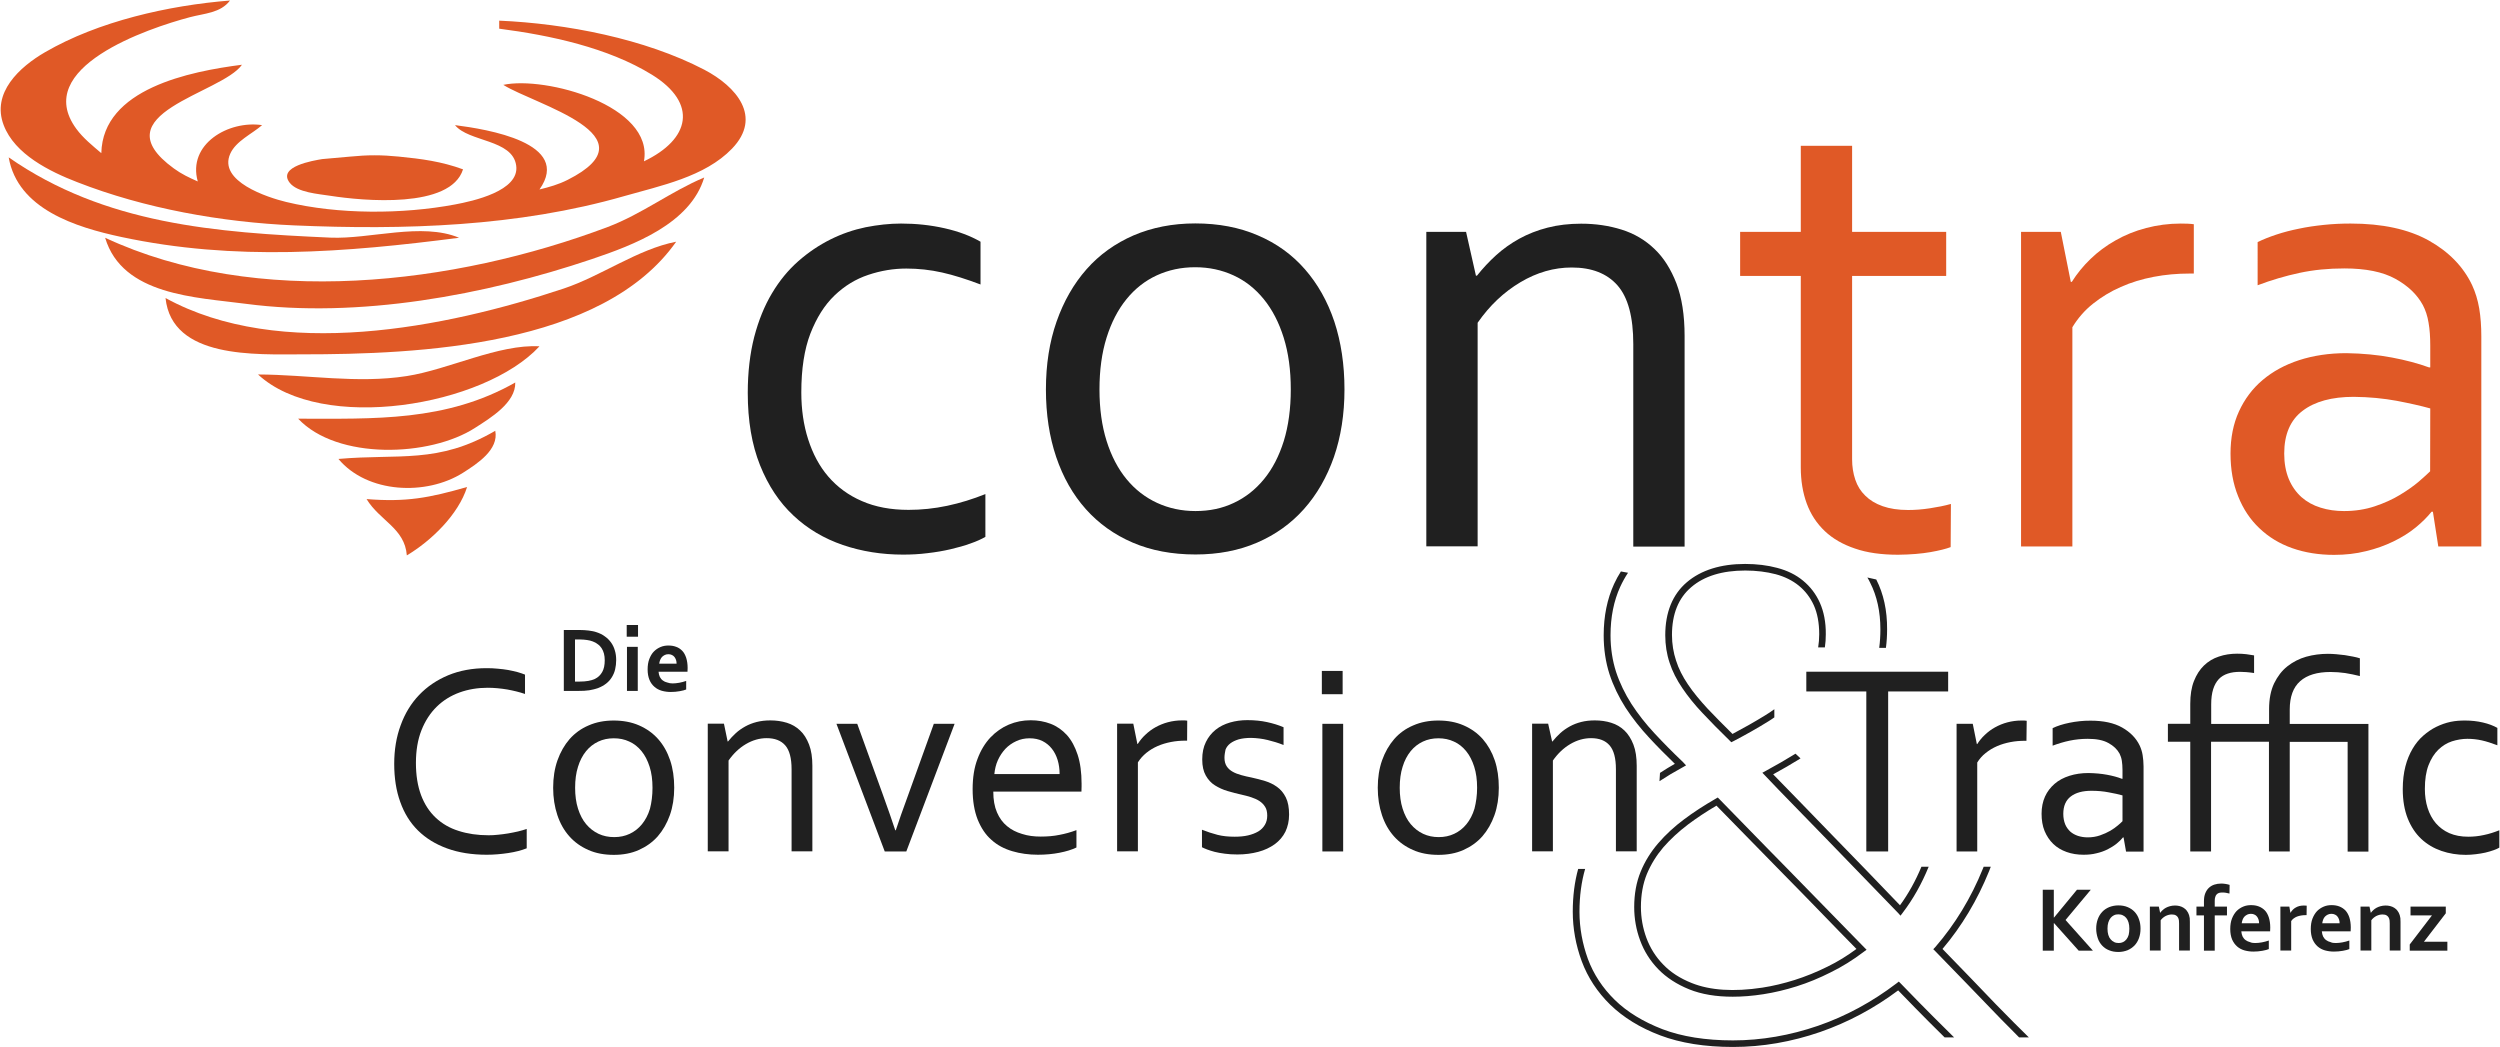 <?xml version="1.0" encoding="UTF-8"?> <!-- Generator: Adobe Illustrator 23.0.2, SVG Export Plug-In . SVG Version: 6.00 Build 0) --> <svg xmlns="http://www.w3.org/2000/svg" xmlns:xlink="http://www.w3.org/1999/xlink" id="Ebene_1" x="0px" y="0px" viewBox="0 0 1900 796" style="enable-background:new 0 0 1900 796;" xml:space="preserve"> <style type="text/css"> .st0{fill:#E05926;} .st1{fill:#202020;} </style> <g> <g> <path class="st0" d="M379.4,15.7v6.1c38.6,5,82.7,14.4,116.1,35c35.2,21.8,29,49.1-6.1,65.8c7.8-42.3-74.8-65-106.9-58.1 c24,15.1,115.6,38.6,48.9,72.2c-6.9,3.5-14,5.5-21.4,7.3c25.1-35.5-40-45.8-64.2-48.9c10.4,12.9,43.7,10.7,46.5,30.7 c2.8,19.4-33.2,27.1-46.5,29.6c-39.9,7.5-88.7,7.7-128.3-1.9c-14.1-3.4-52-15.7-42.5-36.7c4.3-9.6,16.5-15,24.2-21.7 c-25.5-3.8-56.9,14.4-48.9,42.8c-6.4-2.8-12.5-5.7-18.2-9.9c-57.2-41.6,36.5-56.8,51.8-78.8c-39.6,5.1-105.8,18.2-106.9,67.2 C70.3,110.7,63.2,105,58,97.9c-34.2-46.6,54.6-76.4,86.2-84.8c11.2-3,23.3-3.1,30.6-12.7c-46.6,3.7-100,15.7-140.6,39.3 C14.9,50.9-6.6,70.5,2.8,95.1c8.4,22.2,35.1,35.3,55.8,43.3c51.4,20.1,110,30.5,165,32.9c83.4,3.6,169.9,1,250.6-22.2 c27.5-7.9,61.4-14.6,82.1-36.1c23.4-24.3,3.2-47.3-21-60C490,29.4,430.3,17.9,379.4,15.7"></path> <path class="st0" d="M351.9,128.7c-16.4-6-31.6-8-48.9-9.7c-12.9-1.3-23.7-1.3-36.7,0l-21.4,1.9c-6.6,1.1-34.2,5.6-24.8,17.9 c5.8,7.6,22.2,8.6,30.9,10C276,152.7,342.4,158.9,351.9,128.7"></path> <path class="st0" d="M6.6,119.6c6.9,39.4,51.1,53.1,85.6,60.5c86.5,18.5,170,11.8,256.7,0.6c-28.3-11.9-67.7,1.2-97.8-0.1 C163.8,176.7,79.8,170.5,6.6,119.6"></path> <path class="st0" d="M79.9,180.7c13.1,43.9,69.2,45.2,106.9,50.2c85.7,11.3,181.7-6.6,262.8-33.9c32-10.8,75.1-27,85.6-62.1 c-25.3,10.6-47.3,27.8-73.3,37.6C345.1,216.5,195,234.4,79.9,180.7"></path> <path class="st0" d="M125.8,226.5c4.8,46.4,68.9,42.8,103.9,42.8c88.2,0,228.2-6,284.2-85.6c-29.1,5.6-57,26.1-85.5,35.6 C338.1,249.4,212.7,274.2,125.8,226.5"></path> <path class="st0" d="M196.1,284.6c48.5,45,171.9,24.1,213.9-21.4c-31-1.8-69.2,17.7-100.8,22.6 C271.5,291.7,233.6,284.7,196.1,284.6"></path> <path class="st0" d="M391.6,290.7c-52.6,29.9-107.2,27.5-165,27.5c29.7,31.6,100.2,29.1,134.4,7C372.9,317.6,392,306,391.6,290.7"></path> <path class="st0" d="M376.4,327.4c-43.5,25.4-73.1,17.3-119.2,21.4c21.9,26.2,66.7,28.2,94.7,10.5 C362.9,352.3,379.2,341.7,376.4,327.4"></path> <path class="st0" d="M278.6,379.3c10.1,16.6,29,22.1,30.6,42.8c18.6-11.1,39.2-31,45.8-52C326.2,378.4,308.8,381.7,278.6,379.3"></path> <path class="st0" d="M1482.5,415.8c-3.4,1.3-8.5,2.6-15.3,3.8c-6.9,1.2-15.1,1.9-24.7,2c-12.6,0-23.5-1.5-32.7-4.7 c-9.2-3.1-16.9-7.5-23-13.3c-6.1-5.8-10.7-12.8-13.7-21c-3-8.2-4.5-17.4-4.5-27.4V209.7h-46.1v-33.5h46.1v-65.4h39v65.4h71.5v33.5 h-71.5v139.4c0,5.5,0.8,10.6,2.4,15.4s4.1,8.8,7.6,12.2c3.4,3.4,7.8,6.1,13.2,8c5.4,1.9,11.8,2.9,19.4,2.9 c5.2,0,10.7-0.4,16.5-1.3s11.1-1.9,16-3.3L1482.5,415.8L1482.5,415.8z"></path> <path class="st0" d="M1667,207.9h-3c-9.2,0-18.3,0.8-27.2,2.5c-8.9,1.7-17.2,4.2-25,7.7c-7.8,3.4-14.8,7.7-21.1,12.7 c-6.3,5-11.5,11-15.7,17.9v166.6h-39V176.2h30.2l7.6,38h0.8c3.9-6.2,8.6-12,14.2-17.4s11.9-10.1,19-14.1c7-4,14.8-7.2,23.2-9.4 s17.2-3.4,26.4-3.4c1.7,0,3.4,0,5.2,0.1c1.8,0.1,3.3,0.2,4.7,0.4V207.9z"></path> <path class="st0" d="M1849,388.9h-1c-3.2,4-7.2,8-12.1,12c-4.9,4-10.5,7.5-16.9,10.6c-6.4,3.1-13.3,5.6-20.9,7.4 c-7.6,1.9-15.6,2.8-24.2,2.8c-11.6,0-22.2-1.7-31.8-5.1c-9.7-3.4-18-8.5-24.9-15.1c-7-6.6-12.4-14.7-16.2-24.3 c-3.9-9.6-5.8-20.4-5.8-32.5c0-11.9,2.1-22.6,6.4-32c4.3-9.4,10.3-17.4,18-23.9c7.7-6.5,17-11.6,27.8-15.1 c10.8-3.5,22.8-5.3,35.9-5.3c12.4,0.2,23.9,1.3,34.5,3.3c10.6,2,20,4.5,28.2,7.5h1v-16.6c0-6.5-0.4-12.3-1.3-17.4 c-0.8-5-2.3-9.5-4.3-13.3c-4.4-8.1-11.3-14.7-20.9-20c-9.6-5.3-22.5-7.9-38.8-7.9c-12.1,0-23.4,1.1-34.1,3.4 c-10.7,2.3-21.3,5.4-31.8,9.4V184c4-2,8.8-3.9,14.2-5.7c5.4-1.8,11.2-3.3,17.2-4.5c6-1.3,12.4-2.2,19.1-2.9s13.4-1,20.1-1 c24.2,0,43.9,4.3,59.3,12.8c15.4,8.6,26.4,19.9,33.1,34c2.5,5.4,4.3,11.3,5.4,17.7c1.1,6.5,1.6,13.6,1.6,21.3v159.6h-32.7 L1849,388.9z M1847,310.4c-7.2-2-15.7-3.9-25.6-5.8c-9.9-1.8-20.7-2.9-32.6-3c-16.5,0-29.5,3.5-38.8,10.6c-9.3,7-14,17.9-14,32.5 c0,7.4,1.2,13.8,3.5,19.4c2.3,5.5,5.6,10.1,9.6,13.7c4.1,3.6,8.9,6.3,14.5,8c5.6,1.8,11.6,2.6,17.9,2.6c8.3,0,16.1-1.2,23.3-3.6 c7.2-2.4,13.6-5.3,19.2-8.7c5.6-3.4,10.3-6.7,14.3-10.1c3.9-3.4,6.8-6,8.6-7.8L1847,310.4L1847,310.4z"></path> </g> <g> <path class="st1" d="M1383.1,458.1c-3-6.7-7.3-12.3-12.8-16.8c-5.4-4.5-12-7.7-19.6-9.7c-7.4-2-15.6-3-24.4-3 c-18.6,0-33.5,4.7-44.3,13.9c-10.9,9.3-16.4,22.9-16.4,40.3c0,7.3,1.1,14.4,3.3,20.9c2.1,6.5,5.4,13,9.7,19.3 c4.2,6.2,9.3,12.6,15.4,19c5.9,6.3,12.8,13.3,20.5,20.8l1.3,1.3l1.6-0.8c9.2-4.8,18.1-9.8,26.6-15.1c1.5-1,3.1-1.9,4.5-3v-6.2 c-2.3,1.7-4.7,3.3-7.2,4.8c-7.8,4.8-16.1,9.5-24.6,14c-7.1-7-13.5-13.5-19-19.3c-5.8-6.3-10.9-12.4-14.9-18.4 c-4-5.9-7.1-12-9-18.1c-2-6-3.1-12.6-3.1-19.4c0-15.9,4.9-28.1,14.7-36.4c9.8-8.4,23.6-12.6,41-12.6c8.4,0,16.2,1,23.1,2.8 c6.8,1.8,12.8,4.8,17.6,8.7c4.9,4,8.7,9,11.4,14.9c2.7,6,4.1,13.4,4.1,22c0,3.5-0.3,6.9-0.8,10h5.1c0.5-3.3,0.7-6.6,0.7-10 C1387.7,472.9,1386.1,464.8,1383.1,458.1 M1416.6,719.8c-9.2-9.4-18.8-19.2-28.6-29.3c-9.9-10.2-19.7-20.2-29.4-30.1 c-9.7-9.9-19-19.3-27.8-28.4c-8.8-9-16.8-17.2-23.9-24.5l-1.4-1.4l-1.7,1c-8.5,4.9-16.6,10.1-23.9,15.6 c-7.4,5.5-14,11.6-19.6,18.1c-5.6,6.5-10.2,13.8-13.4,21.7c-3.3,8-4.9,17-4.9,26.9c0,8.7,1.5,17.2,4.5,25.3 c3,8.2,7.6,15.5,13.8,21.9c6.1,6.3,14.1,11.5,23.5,15.3s20.5,5.6,33.1,5.6c7.2,0,15-0.6,23.3-1.9s16.8-3.3,25.3-6 c8.6-2.7,17.3-6.3,25.8-10.6c8.6-4.2,17.1-9.5,25-15.5l2.3-1.7L1416.6,719.8z M1389,734.6c-8.4,4.2-16.9,7.6-25.1,10.2 c-8.3,2.6-16.6,4.6-24.5,5.8c-21.7,3.3-39.8,2.1-53.7-3.5c-8.8-3.5-16.1-8.2-21.7-14.1c-5.7-5.8-9.9-12.6-12.7-20.1 c-2.8-7.6-4.2-15.5-4.2-23.6c0-9.2,1.5-17.6,4.5-25c3.1-7.4,7.3-14.2,12.5-20.3c5.4-6.2,11.7-12,18.8-17.4 c6.7-5,13.9-9.8,21.6-14.3c6.8,7,14.3,14.7,22.6,23.1c8.8,9,18.1,18.5,27.8,28.4c9.7,9.8,19.5,19.9,29.4,30.1 c9.1,9.5,18,18.5,26.6,27.3C1403.9,726.4,1396.6,730.9,1389,734.6 M1416.6,719.8c-9.2-9.4-18.8-19.2-28.6-29.3 c-9.9-10.2-19.7-20.2-29.4-30.1c-9.7-9.9-19-19.3-27.8-28.4c-8.8-9-16.8-17.2-23.9-24.5l-1.4-1.4l-1.7,1 c-8.5,4.9-16.6,10.1-23.9,15.6c-7.4,5.5-14,11.6-19.6,18.1c-5.6,6.5-10.2,13.8-13.4,21.7c-3.3,8-4.9,17-4.9,26.9 c0,8.7,1.5,17.2,4.5,25.3c3,8.2,7.6,15.5,13.8,21.9c6.1,6.3,14.1,11.5,23.5,15.3s20.5,5.6,33.1,5.6c7.2,0,15-0.6,23.3-1.9 s16.8-3.3,25.3-6c8.6-2.7,17.3-6.3,25.8-10.6c8.6-4.2,17.1-9.5,25-15.5l2.3-1.7L1416.6,719.8z M1389,734.6 c-8.4,4.2-16.9,7.6-25.1,10.2c-8.3,2.6-16.6,4.6-24.5,5.8c-21.7,3.3-39.8,2.1-53.7-3.5c-8.8-3.5-16.1-8.2-21.7-14.1 c-5.7-5.8-9.9-12.6-12.7-20.1c-2.8-7.6-4.2-15.5-4.2-23.6c0-9.2,1.5-17.6,4.5-25c3.1-7.4,7.3-14.2,12.5-20.3 c5.4-6.2,11.7-12,18.8-17.4c6.7-5,13.9-9.8,21.6-14.3c6.8,7,14.3,14.7,22.6,23.1c8.8,9,18.1,18.5,27.8,28.4 c9.7,9.8,19.5,19.9,29.4,30.1c9.1,9.5,18,18.5,26.6,27.3C1403.9,726.4,1396.6,730.9,1389,734.6 M1383.1,458.1 c-3-6.7-7.3-12.3-12.8-16.8c-5.4-4.5-12-7.7-19.6-9.7c-7.4-2-15.6-3-24.4-3c-18.6,0-33.5,4.7-44.3,13.9 c-10.9,9.3-16.4,22.9-16.4,40.3c0,7.3,1.1,14.4,3.3,20.9c2.1,6.5,5.4,13,9.7,19.3c4.2,6.2,9.3,12.6,15.4,19 c5.9,6.3,12.8,13.3,20.5,20.8l1.3,1.3l1.6-0.8c9.2-4.8,18.1-9.8,26.6-15.1c1.5-1,3.1-1.9,4.5-3v-6.2c-2.3,1.7-4.7,3.3-7.2,4.8 c-7.8,4.8-16.1,9.5-24.6,14c-7.1-7-13.5-13.5-19-19.3c-5.8-6.3-10.9-12.4-14.9-18.4c-4-5.9-7.1-12-9-18.1c-2-6-3.1-12.6-3.1-19.4 c0-15.9,4.9-28.1,14.7-36.4c9.8-8.4,23.6-12.6,41-12.6c8.4,0,16.2,1,23.1,2.8c6.8,1.8,12.8,4.8,17.6,8.7c4.9,4,8.7,9,11.4,14.9 c2.7,6,4.1,13.4,4.1,22c0,3.5-0.3,6.9-0.8,10h5.1c0.5-3.3,0.7-6.6,0.7-10C1387.7,472.9,1386.1,464.8,1383.1,458.1 M1279.1,579.2 c-7.7-7.3-14.9-14.6-21.6-21.8s-12.6-14.7-17.6-22.4c-4.9-7.7-8.9-15.9-11.7-24.4c-2.7-8.4-4.2-17.8-4.2-27.8 c0-13.8,2.5-26.2,7.4-36.9c1.7-3.7,3.7-7.3,5.9-10.6l-5.4-1c-1.9,3-3.7,6.2-5.2,9.5c-5.2,11.3-7.9,24.4-7.9,39 c0,10.6,1.5,20.5,4.4,29.5c2.9,8.9,7.1,17.5,12.2,25.5c5.2,8,11.3,15.7,18.2,23.1c6,6.5,12.5,13,19.3,19.6 c-3.8,2.2-7.6,4.4-11.3,6.9l-0.4,6.3c5.6-3.7,11.3-7.1,17.2-10.3l3-1.7L1279.1,579.2z M1426,440.5c-0.1,0-0.1-0.1-0.1-0.1 l-6.7-1.5c0.8,1.3,1.5,2.6,2.1,3.9c5.2,10.2,7.8,22.1,7.8,35.5c0,4.9-0.3,9.6-0.9,14.1h5.1c0.6-4.5,0.9-9.2,0.9-14.1 C1434.3,464,1431.5,451.3,1426,440.5 M1363,611.8c8,8.2,16.3,16.8,25.1,25.8l26.9,27.8c9.2,9.5,18.3,18.9,27.4,28.3l2,2.2l1.8-2.4 c7.7-10.1,14.3-21.8,19.6-34.8h-5.5c-4.5,10.8-10,20.7-16.3,29.3c-8.4-8.7-16.8-17.5-25.4-26.4l-26.8-27.6 c-8.7-9-17.1-17.6-25-25.8c-7-7.2-13.4-13.7-19.2-19.7c7.1-3.9,14.1-7.9,20.8-12.1l-3.8-3.6c-7.3,4.5-14.7,8.8-22.3,12.9l-2.9,1.6 l2.3,2.4C1347.8,596.2,1355,603.6,1363,611.8 M1416.6,719.8c-9.2-9.4-18.8-19.2-28.6-29.3c-9.9-10.2-19.7-20.2-29.4-30.1 c-9.7-9.9-19-19.3-27.8-28.4c-8.8-9-16.8-17.2-23.9-24.5l-1.4-1.4l-1.7,1c-8.5,4.9-16.6,10.1-23.9,15.6 c-7.4,5.5-14,11.6-19.6,18.1c-5.6,6.5-10.2,13.8-13.4,21.7c-3.3,8-4.9,17-4.9,26.9c0,8.7,1.5,17.2,4.5,25.3 c3,8.2,7.6,15.5,13.8,21.9c6.1,6.3,14.1,11.5,23.5,15.3s20.5,5.6,33.1,5.6c7.2,0,15-0.6,23.3-1.9s16.8-3.3,25.3-6 c8.6-2.7,17.3-6.3,25.8-10.6c8.6-4.2,17.1-9.5,25-15.5l2.3-1.7L1416.6,719.8z M1389,734.6c-8.4,4.2-16.9,7.6-25.1,10.2 c-8.3,2.6-16.6,4.6-24.5,5.8c-21.7,3.3-39.8,2.1-53.7-3.5c-8.8-3.5-16.1-8.2-21.7-14.1c-5.7-5.8-9.9-12.6-12.7-20.1 c-2.8-7.6-4.2-15.5-4.2-23.6c0-9.2,1.5-17.6,4.5-25c3.1-7.4,7.3-14.2,12.5-20.3c5.4-6.2,11.7-12,18.8-17.4 c6.7-5,13.9-9.8,21.6-14.3c6.8,7,14.3,14.7,22.6,23.1c8.8,9,18.1,18.5,27.8,28.4c9.7,9.8,19.5,19.9,29.4,30.1 c9.1,9.5,18,18.5,26.6,27.3C1403.9,726.4,1396.6,730.9,1389,734.6 M1383.1,458.1c-3-6.7-7.3-12.3-12.8-16.8 c-5.4-4.5-12-7.7-19.6-9.7c-7.4-2-15.6-3-24.4-3c-18.6,0-33.5,4.7-44.3,13.9c-10.9,9.3-16.4,22.9-16.4,40.3 c0,7.3,1.1,14.4,3.3,20.9c2.1,6.5,5.4,13,9.7,19.3c4.2,6.2,9.3,12.6,15.4,19c5.9,6.3,12.8,13.3,20.5,20.8l1.3,1.3l1.6-0.8 c9.2-4.8,18.1-9.8,26.6-15.1c1.5-1,3.1-1.9,4.5-3v-6.2c-2.3,1.7-4.7,3.3-7.2,4.8c-7.8,4.8-16.1,9.5-24.6,14 c-7.1-7-13.5-13.5-19-19.3c-5.8-6.3-10.9-12.4-14.9-18.4c-4-5.9-7.1-12-9-18.1c-2-6-3.1-12.6-3.1-19.4c0-15.9,4.9-28.1,14.7-36.4 c9.8-8.4,23.6-12.6,41-12.6c8.4,0,16.2,1,23.1,2.8c6.8,1.8,12.8,4.8,17.6,8.7c4.9,4,8.7,9,11.4,14.9c2.7,6,4.1,13.4,4.1,22 c0,3.5-0.3,6.9-0.8,10h5.1c0.5-3.3,0.7-6.6,0.7-10C1387.7,472.9,1386.1,464.8,1383.1,458.1 M1541.9,788.4h-7.4l-7.4-7.5 c-3.6-3.5-8.1-8.2-13.7-14c-5.6-5.7-12-12.4-19.2-19.9c-7.2-7.5-15-15.4-23.2-23.9l-1.7-1.7l1.6-1.7 c14.9-17.2,27.1-37.2,36.1-59.5c0.2-0.5,0.4-1,0.6-1.5h5.4c-0.4,1.2-0.9,2.3-1.3,3.4c-8.9,22-20.8,41.9-35.4,59.1 c7.7,7.9,14.9,15.3,21.6,22.3c7.2,7.5,13.6,14.1,19.1,19.9c5.6,5.7,10.2,10.4,13.7,13.9L1541.9,788.4z M1477.9,788.4l-11.9-11.8 c-6.3-6.3-14.1-14.3-23.4-23.9c-18.3,13.7-38.2,24.3-59.2,31.6c-21.7,7.5-44,11.4-66.3,11.4c-21.4,0-40-3-55.3-8.8 c-15.4-5.8-28.1-13.7-38-23.3c-9.8-9.6-17.1-20.7-21.7-33.1c-4.5-12.2-6.8-24.9-6.8-37.6c0-11.9,1.4-22.8,4.1-32.5l5.3,0 c-2.8,9.6-4.3,20.5-4.3,32.6c0,12.1,2.2,24.2,6.4,35.8c4.3,11.6,11.2,22.1,20.5,31.2c9.3,9.1,21.5,16.5,36.2,22.2 c14.7,5.6,32.8,8.5,53.5,8.5c21.7,0,43.5-3.8,64.7-11.1s41.2-18.2,59.6-32.2l1.8-1.4l1.6,1.6c10,10.4,18.3,18.8,24.9,25.4 l15.5,15.4L1477.9,788.4L1477.9,788.4z"></path> <path class="st1" d="M370.6,522.7c-7.6,0-14.8,1.2-21.4,3.6c-6.6,2.4-12.4,6-17.3,10.8c-4.9,4.8-8.8,10.8-11.6,17.9 s-4.2,15.4-4.2,24.8c0,9.4,1.3,17.5,3.9,24.5c2.6,6.9,6.3,12.6,11.2,17.2c4.8,4.5,10.6,7.9,17.4,10c6.8,2.2,14.4,3.3,22.7,3.3 c2.3,0,4.7-0.1,7.2-0.4c2.5-0.2,5.1-0.6,7.7-1c2.6-0.4,5.1-1,7.5-1.5c2.4-0.6,4.6-1.2,6.6-1.9v14.7c-4,1.6-8.7,2.8-14,3.6 s-10.8,1.3-16.3,1.3c-11.4,0-21.4-1.6-30.2-4.8c-8.8-3.2-16.1-7.7-22.1-13.6s-10.5-13.2-13.5-21.7c-3.1-8.5-4.6-18.2-4.6-29 c0-10.6,1.6-20.4,4.9-29.3c3.2-8.9,7.9-16.6,14-23c6.1-6.4,13.5-11.4,22.1-15c8.7-3.6,18.4-5.4,29.2-5.4c2.9,0,5.7,0.1,8.5,0.4 c2.8,0.2,5.5,0.6,8,1c2.5,0.5,4.9,1,7.1,1.6c2.2,0.6,4,1.3,5.6,1.9v14.7c-4.1-1.4-8.6-2.5-13.5-3.4 C380.5,523.2,375.6,522.7,370.6,522.7"></path> <path class="st1" d="M512.4,598.7c0,7.6-1.1,14.6-3.3,20.8s-5.3,11.6-9.2,16.1c-4,4.5-8.8,7.9-14.4,10.4c-5.6,2.5-12,3.7-19,3.7 c-7.2,0-13.7-1.2-19.3-3.7c-5.7-2.5-10.5-5.9-14.5-10.4c-4-4.5-7-9.8-9.1-16.1c-2.1-6.3-3.2-13.2-3.2-20.8 c0-7.7,1.1-14.7,3.3-20.9s5.3-11.6,9.2-16.1c4-4.5,8.8-8,14.5-10.4c5.7-2.5,12-3.7,19-3.7c7.1,0,13.6,1.2,19.3,3.7 c5.7,2.5,10.5,5.9,14.5,10.4c4,4.5,7,9.9,9.1,16.1C511.4,584,512.4,591,512.4,598.7 M495.9,598.7c0-6-0.7-11.3-2.2-16 c-1.5-4.7-3.5-8.6-6.1-11.8c-2.6-3.2-5.7-5.7-9.3-7.3c-3.6-1.7-7.5-2.5-11.8-2.5s-8.2,0.8-11.8,2.5c-3.6,1.7-6.7,4.1-9.3,7.3 s-4.7,7.2-6.1,11.8c-1.5,4.7-2.2,10-2.2,16c0,5.9,0.7,11.2,2.2,15.9c1.5,4.7,3.5,8.6,6.2,11.8c2.7,3.2,5.8,5.6,9.4,7.3 c3.6,1.7,7.6,2.5,11.9,2.5c4.3,0,8.2-0.8,11.8-2.5c3.6-1.7,6.7-4.1,9.3-7.3s4.7-7.1,6.1-11.8C495.2,609.9,495.9,604.6,495.9,598.7 "></path> <path class="st1" d="M553,563.5h0.3c1.8-2.2,3.7-4.3,5.9-6.3s4.5-3.6,7.2-5.1s5.6-2.6,8.7-3.4c3.2-0.8,6.6-1.2,10.4-1.2 c4.4,0,8.6,0.6,12.5,1.8c3.9,1.2,7.3,3.2,10.1,5.9c2.9,2.7,5.1,6.3,6.8,10.7c1.7,4.4,2.5,9.8,2.5,16.2V647h-15.8v-62.4 c0-8.4-1.6-14.4-4.8-18.1c-3.2-3.7-8-5.5-14.1-5.5c-5.4,0-10.7,1.5-15.8,4.5c-5.1,3-9.5,7.2-13.2,12.5V647h-15.8v-97h12.3 L553,563.5z"></path> <path class="st1" d="M680.8,631c2.3-7.1,5.5-16.1,9.5-27l19.4-53.9h15.8l-36.7,97h-16.4l-36.7-97h15.8L671,604 c3.8,10.6,7,19.6,9.4,27H680.8z"></path> <path class="st1" d="M790.9,635.8c5.2,0,10-0.4,14.3-1.3c4.3-0.8,8.6-2,12.9-3.6v13.2c-3.5,1.7-7.8,3-12.9,4 c-5.1,1-10.6,1.5-16.4,1.5c-6.9,0-13.5-0.9-19.5-2.7c-6.1-1.8-11.4-4.6-15.8-8.6c-4.5-3.9-7.9-9.1-10.5-15.5 c-2.5-6.4-3.8-14-3.8-23c0-8.8,1.2-16.5,3.7-23c2.4-6.5,5.7-11.9,9.8-16.3c4.1-4.3,8.8-7.6,14-9.8s10.8-3.3,16.6-3.3 c5.4,0,10.5,0.9,15.2,2.7c4.7,1.8,8.8,4.7,12.3,8.5c3.5,3.9,6.2,8.9,8.2,15c2,6.1,3,13.5,3,22v2.1c0,0.6,0,1.9-0.1,3.9h-67 c0,6.2,0.9,11.4,2.8,15.8s4.4,7.8,7.7,10.5c3.2,2.7,7,4.6,11.4,5.9C781.1,635.2,785.8,635.8,790.9,635.8 M782.5,561.1 c-3.7,0-7,0.7-10.2,2.2c-3.1,1.4-5.9,3.4-8.2,5.8c-2.3,2.5-4.2,5.3-5.7,8.6s-2.3,6.8-2.7,10.6h49.6c0-3.8-0.5-7.4-1.5-10.7 s-2.5-6.2-4.4-8.6s-4.3-4.4-7.1-5.8C789.5,561.8,786.2,561.1,782.5,561.1"></path> <path class="st1" d="M902.2,562.9H901c-3.7,0-7.4,0.3-11,1c-3.6,0.7-7,1.7-10.2,3.1c-3.2,1.4-6,3.1-8.6,5.2 c-2.5,2-4.7,4.5-6.4,7.2V647H849v-97h12.3l3.1,15.4h0.3c1.6-2.5,3.5-4.9,5.8-7c2.3-2.2,4.8-4.1,7.7-5.7c2.9-1.6,6-2.9,9.4-3.8 c3.4-0.9,7-1.4,10.7-1.4c0.7,0,1.4,0,2.1,0c0.7,0,1.3,0.1,1.9,0.2L902.2,562.9L902.2,562.9z"></path> <path class="st1" d="M930.6,575.9c0,2.7,0.6,4.8,1.7,6.5c1.1,1.7,2.7,3.1,4.5,4.1c1.9,1.1,4.1,1.9,6.6,2.6 c2.5,0.7,5.1,1.3,7.7,1.8c3.7,0.8,7.1,1.7,10.4,2.7c3.3,1,6.3,2.5,9,4.4c2.8,2,5,4.6,6.7,8s2.5,7.7,2.5,13.1c0,4.9-1,9.2-2.8,13 c-1.9,3.8-4.6,6.9-8.1,9.5c-3.5,2.5-7.6,4.5-12.5,5.8s-10.1,2-15.9,2c-3.5,0-6.8-0.2-9.6-0.6c-2.9-0.4-5.4-0.8-7.7-1.4 c-2.2-0.6-4.1-1.2-5.7-1.8c-1.6-0.6-2.9-1.2-3.9-1.7v-13.3c4,1.6,8,2.9,11.9,3.9c3.9,1,8.3,1.4,13,1.4c3.7,0,7.1-0.3,10.1-1 s5.6-1.7,7.8-3c2.2-1.3,3.8-3,5-5s1.8-4.3,1.8-7c0-2.7-0.5-5-1.6-6.7c-1.1-1.8-2.5-3.2-4.3-4.4c-1.8-1.2-3.9-2.1-6.3-2.9 c-2.4-0.8-4.9-1.4-7.5-2c-3.4-0.8-6.9-1.6-10.4-2.7c-3.5-1-6.7-2.5-9.6-4.3c-2.9-1.8-5.2-4.3-7-7.5c-1.8-3.2-2.7-7.2-2.7-12.2 c0-5.1,0.9-9.5,2.8-13.3c1.8-3.7,4.3-6.8,7.4-9.3c3.1-2.5,6.8-4.3,10.9-5.5c4.2-1.2,8.5-1.8,13.2-1.8c5.4,0,10.4,0.5,15,1.5 c4.6,1,8.8,2.3,12.5,3.9v13.5c-4-1.6-8-2.8-12.1-3.8c-4.1-1-8.3-1.5-12.6-1.6c-3.7,0-6.8,0.4-9.4,1.1c-2.6,0.8-4.7,1.8-6.4,3.1 c-1.7,1.3-2.9,2.9-3.6,4.7C931,571.7,930.6,573.7,930.6,575.9"></path> <path class="st1" d="M1004.6,509.9h15.8v17.7h-15.8V509.9z M1005,550.1h15.8v97H1005V550.1z"></path> <path class="st1" d="M1139.1,598.7c0,7.6-1.1,14.6-3.3,20.8s-5.3,11.6-9.2,16.1c-4,4.5-8.8,7.9-14.4,10.4c-5.6,2.5-12,3.7-19,3.7 c-7.2,0-13.7-1.2-19.3-3.7c-5.7-2.5-10.5-5.9-14.5-10.4s-7-9.8-9.1-16.1c-2.1-6.3-3.2-13.2-3.2-20.8c0-7.7,1.1-14.7,3.3-20.9 s5.3-11.6,9.2-16.1s8.8-8,14.5-10.4c5.7-2.5,12-3.7,19-3.7c7.2,0,13.6,1.2,19.3,3.7c5.7,2.5,10.5,5.9,14.5,10.4 c3.9,4.5,7,9.9,9.1,16.1C1138.1,584,1139.1,591,1139.1,598.7 M1122.6,598.7c0-6-0.7-11.3-2.2-16c-1.5-4.7-3.5-8.6-6.1-11.8 c-2.6-3.2-5.7-5.7-9.3-7.3c-3.6-1.7-7.6-2.5-11.8-2.5s-8.2,0.8-11.8,2.5c-3.6,1.7-6.7,4.1-9.3,7.3s-4.7,7.2-6.1,11.8 c-1.5,4.7-2.2,10-2.2,16c0,5.9,0.7,11.2,2.2,15.9s3.5,8.6,6.2,11.8c2.7,3.2,5.8,5.6,9.4,7.3c3.6,1.7,7.6,2.5,11.8,2.5 c4.3,0,8.2-0.8,11.8-2.5c3.6-1.7,6.7-4.1,9.3-7.3s4.7-7.1,6.1-11.8C1121.8,609.9,1122.6,604.6,1122.6,598.7"></path> <path class="st1" d="M1179.6,563.5h0.3c1.8-2.2,3.7-4.3,5.9-6.3s4.5-3.6,7.2-5.1c2.7-1.5,5.6-2.6,8.7-3.4s6.6-1.2,10.4-1.2 c4.4,0,8.6,0.6,12.4,1.8c3.9,1.2,7.3,3.2,10.1,5.9c2.8,2.7,5.1,6.3,6.8,10.7c1.7,4.4,2.5,9.8,2.5,16.2V647h-15.8v-62.4 c0-8.4-1.6-14.4-4.8-18.1c-3.2-3.7-7.9-5.5-14.1-5.5c-5.4,0-10.7,1.5-15.8,4.5c-5.1,3-9.5,7.2-13.2,12.5V647h-15.8v-97h12.2 L1179.6,563.5z"></path> <path class="st1" d="M428.5,525.1v-46.3h12.2c1.1,0,2.2,0,3.3,0.1c1.1,0.1,2.2,0.2,3.3,0.3c1.1,0.1,2.1,0.3,3.1,0.5 c1,0.2,1.9,0.4,2.7,0.7c2.5,0.8,4.6,1.8,6.5,3.2c1.9,1.3,3.5,2.9,4.8,4.7c1.3,1.8,2.3,3.9,2.9,6.1c0.7,2.2,1,4.7,1,7.3 c0,2.5-0.3,4.8-0.8,7c-0.5,2.2-1.4,4.2-2.5,6c-1.1,1.8-2.5,3.4-4.3,4.8s-3.8,2.5-6.1,3.4c-2,0.7-4.2,1.3-6.7,1.7 c-2.5,0.4-5.3,0.5-8.4,0.5L428.5,525.1L428.5,525.1z M440.5,518c5,0,8.8-0.7,11.6-2c2.5-1.2,4.3-3,5.6-5.3 c1.3-2.3,1.9-5.3,1.9-8.9c0-1.9-0.2-3.6-0.6-5.1s-1-2.9-1.8-4.1c-0.8-1.2-1.7-2.2-2.9-3c-1.1-0.9-2.4-1.6-3.8-2.1 c-1.3-0.5-2.8-0.9-4.4-1.1c-1.6-0.2-3.4-0.4-5.4-0.4H437V518L440.5,518L440.5,518z"></path> <path class="st1" d="M476.3,475h8.6v8.9h-8.6V475z M476.5,491.6h8.2v33.5h-8.2V491.6z"></path> <path class="st1" d="M511.2,519.4c1.6,0,3.2-0.2,5-0.5c1.7-0.3,3.5-0.8,5.3-1.4v6.5c-1.1,0.5-2.7,0.9-4.9,1.3s-4.5,0.6-6.8,0.6 c-2.4,0-4.6-0.3-6.8-0.9c-2.1-0.6-4-1.6-5.6-3c-1.6-1.4-2.9-3.1-3.8-5.3c-0.9-2.2-1.4-4.8-1.4-7.9c0-3,0.4-5.7,1.3-8 c0.9-2.3,2-4.2,3.5-5.7c1.5-1.5,3.2-2.6,5.1-3.4c1.9-0.8,3.9-1.1,5.9-1.1c2.1,0,4.1,0.3,5.9,1c1.8,0.6,3.3,1.7,4.6,3 s2.3,3.2,3,5.3c0.7,2.2,1.1,4.8,1.1,7.7c0,1.1-0.1,2.1-0.1,2.9h-22c0.1,1.5,0.5,2.9,1,4c0.6,1.1,1.3,2,2.3,2.7 c0.9,0.7,2,1.2,3.3,1.5C508.4,519.2,509.8,519.4,511.2,519.4 M508,497.2c-1,0-2,0.2-2.8,0.6c-0.8,0.4-1.5,0.9-2.1,1.5 c-0.6,0.7-1,1.4-1.4,2.3c-0.3,0.9-0.6,1.8-0.7,2.8h13.2c0-1-0.1-1.9-0.4-2.8c-0.3-0.9-0.7-1.6-1.2-2.3c-0.5-0.6-1.2-1.2-1.9-1.5 C509.9,497.4,509,497.2,508,497.2"></path> <polygon class="st1" points="1552.5,722.5 1552.5,676.2 1560.9,676.2 1560.9,697.3 1561.1,697.3 1578.5,676.2 1589,676.2 1569.8,699.2 1590.6,722.5 1579.8,722.5 1561.1,701.6 1560.9,701.6 1560.9,722.5 "></polygon> <path class="st1" d="M1626.8,705.8c0,2.6-0.4,5-1.2,7.2c-0.8,2.2-1.9,4-3.4,5.6c-1.5,1.5-3.2,2.7-5.3,3.6 c-2.1,0.8-4.4,1.3-6.9,1.3c-2.6,0-5-0.4-7.1-1.3c-2.1-0.8-3.8-2-5.3-3.6c-1.4-1.5-2.6-3.4-3.3-5.6s-1.2-4.6-1.2-7.2s0.4-5,1.2-7.2 c0.8-2.2,1.9-4,3.4-5.6s3.2-2.7,5.3-3.6c2.1-0.8,4.4-1.3,6.9-1.3c2.6,0,5,0.4,7.1,1.3s3.8,2,5.3,3.6c1.4,1.5,2.6,3.4,3.3,5.6 C1626.4,700.7,1626.8,703.1,1626.8,705.8 M1618.3,705.8c0-1.8-0.2-3.3-0.6-4.7s-1-2.5-1.7-3.4c-0.7-0.9-1.6-1.6-2.7-2.1 c-1-0.5-2.2-0.7-3.4-0.7c-1.2,0-2.3,0.2-3.3,0.7c-1,0.5-1.9,1.2-2.6,2.1c-0.7,0.9-1.3,2.1-1.7,3.4s-0.6,2.9-0.6,4.7 c0,1.8,0.2,3.3,0.6,4.7c0.4,1.4,1,2.5,1.8,3.4c0.8,0.9,1.6,1.6,2.7,2.1c1,0.5,2.2,0.7,3.4,0.7s2.3-0.2,3.3-0.7 c1-0.5,1.9-1.2,2.6-2.1c0.7-0.9,1.3-2,1.7-3.4C1618.1,709.1,1618.3,707.5,1618.3,705.8"></path> <path class="st1" d="M1641.7,693.7h0.1c0.5-0.7,1.1-1.4,1.8-2c0.7-0.7,1.6-1.3,2.5-1.8c0.9-0.5,2-0.9,3.1-1.2s2.4-0.5,3.7-0.5 c1.2,0,2.4,0.1,3.5,0.4c1.1,0.3,2.2,0.7,3.1,1.3c0.9,0.6,1.8,1.3,2.5,2.3c0.7,0.9,1.3,2,1.7,3.3c0.2,0.7,0.4,1.5,0.5,2.3 c0.1,0.8,0.1,1.8,0.1,2.9v21.7h-8.2V702c0-0.9,0-1.7-0.1-2.3c-0.1-0.6-0.2-1.2-0.4-1.7c-0.4-1.1-1.1-1.8-1.9-2.3 c-0.8-0.5-1.8-0.7-3.1-0.7c-1.6,0-3.1,0.4-4.6,1.1c-1.5,0.8-2.8,1.8-3.9,3.3v23h-8.2V689h6.8L1641.7,693.7z"></path> <path class="st1" d="M1694.4,679.1c-0.9-0.2-1.8-0.4-2.8-0.6c-1-0.2-1.9-0.2-2.7-0.2c-0.9,0-1.7,0.1-2.4,0.3 c-0.7,0.2-1.3,0.6-1.8,1.1c-0.5,0.5-0.9,1.2-1.1,2c-0.3,0.8-0.4,1.8-0.4,2.9v4.4h9.3v6.7h-9.3v26.8h-8.2v-26.8h-5.7V689h5.7v-4 c0-2.3,0.3-4.4,1-6.1c0.7-1.7,1.6-3.1,2.8-4.2c1.2-1.1,2.6-1.9,4.1-2.4c1.6-0.5,3.3-0.8,5.2-0.8c1.2,0,2.3,0.1,3.4,0.3 c1.1,0.2,2.1,0.4,3,0.7L1694.4,679.1L1694.4,679.1z"></path> <path class="st1" d="M1714,716.7c1.6,0,3.3-0.2,5-0.5c1.7-0.3,3.5-0.8,5.3-1.4v6.5c-1.1,0.5-2.7,0.9-4.9,1.3 c-2.2,0.4-4.5,0.6-6.8,0.6c-2.4,0-4.6-0.3-6.8-0.9c-2.1-0.6-4-1.6-5.6-3c-1.6-1.4-2.8-3.1-3.8-5.3c-0.9-2.2-1.4-4.8-1.4-7.9 c0-3,0.4-5.7,1.3-8c0.9-2.3,2.1-4.2,3.5-5.7c1.5-1.5,3.2-2.6,5.1-3.4c1.9-0.8,3.9-1.1,5.9-1.1c2.1,0,4.1,0.3,5.9,1 c1.8,0.7,3.3,1.7,4.6,3s2.3,3.2,3,5.3c0.7,2.2,1.1,4.8,1.1,7.7c0,1.2-0.1,2.1-0.1,2.9h-21.9c0.1,1.5,0.5,2.9,1,4 c0.6,1.1,1.3,2,2.3,2.7s2,1.2,3.3,1.5C1711.2,716.6,1712.6,716.7,1714,716.7 M1710.7,694.5c-1,0-2,0.2-2.8,0.6 c-0.8,0.4-1.5,0.9-2.1,1.5c-0.6,0.7-1.1,1.4-1.4,2.3c-0.3,0.9-0.6,1.8-0.7,2.8h13.2c0-1-0.1-1.9-0.4-2.8c-0.3-0.9-0.7-1.7-1.2-2.3 c-0.5-0.7-1.2-1.2-1.9-1.5C1712.7,694.7,1711.8,694.5,1710.7,694.5"></path> <path class="st1" d="M1753,695.5h-0.7c-2.5,0-4.7,0.4-6.6,1.1c-1.9,0.8-3.4,1.9-4.4,3.4v22.4h-8.2V689h6.8l0.8,4.7h0.1 c1-1.7,2.3-3.1,4-4c1.7-1,3.7-1.5,6.1-1.5c0.8,0,1.6,0,2.2,0.1L1753,695.5L1753,695.5z"></path> <path class="st1" d="M1775.2,716.7c1.6,0,3.3-0.2,5-0.5c1.7-0.3,3.5-0.8,5.3-1.4v6.5c-1.1,0.5-2.7,0.9-4.9,1.3 c-2.2,0.4-4.5,0.6-6.8,0.6c-2.4,0-4.6-0.3-6.8-0.9c-2.1-0.6-4-1.6-5.6-3c-1.6-1.4-2.8-3.1-3.8-5.3c-0.9-2.2-1.4-4.8-1.4-7.9 c0-3,0.4-5.7,1.3-8c0.9-2.3,2.1-4.2,3.5-5.7c1.5-1.5,3.2-2.6,5.1-3.4c1.9-0.8,3.9-1.1,5.9-1.1c2.1,0,4.1,0.3,5.9,1 c1.8,0.7,3.3,1.7,4.6,3c1.3,1.4,2.3,3.2,3,5.3c0.7,2.2,1.1,4.8,1.1,7.7c0,1.2-0.1,2.1-0.1,2.9h-21.9c0.1,1.5,0.5,2.9,1,4 c0.6,1.1,1.3,2,2.3,2.7s2,1.2,3.3,1.5C1772.4,716.6,1773.7,716.7,1775.2,716.7 M1771.9,694.5c-1,0-2,0.2-2.8,0.6 c-0.8,0.4-1.5,0.9-2.1,1.5c-0.6,0.7-1.1,1.4-1.4,2.3c-0.3,0.9-0.6,1.8-0.7,2.8h13.2c0-1-0.1-1.9-0.4-2.8c-0.3-0.9-0.7-1.7-1.2-2.3 c-0.5-0.7-1.2-1.2-1.9-1.5C1773.8,694.7,1772.9,694.5,1771.9,694.5"></path> <path class="st1" d="M1801.8,693.7h0.1c0.5-0.7,1.1-1.4,1.8-2c0.7-0.7,1.6-1.3,2.5-1.8c0.9-0.5,2-0.9,3.1-1.2s2.4-0.5,3.7-0.5 c1.2,0,2.4,0.1,3.5,0.4c1.1,0.3,2.2,0.7,3.1,1.3c0.9,0.6,1.8,1.3,2.5,2.3c0.7,0.9,1.3,2,1.7,3.3c0.2,0.7,0.4,1.5,0.5,2.3 c0.1,0.8,0.1,1.8,0.1,2.9v21.7h-8.2V702c0-0.9,0-1.7-0.1-2.3c-0.1-0.6-0.2-1.2-0.4-1.7c-0.4-1.1-1.1-1.8-1.9-2.3 c-0.8-0.5-1.8-0.7-3.1-0.7c-1.6,0-3.1,0.4-4.6,1.1c-1.5,0.8-2.8,1.8-3.9,3.3v23h-8.2V689h6.8L1801.8,693.7z"></path> <polygon class="st1" points="1848.3,695.7 1832,695.7 1832,689 1858.8,689 1858.8,694.1 1842.2,715.7 1860,715.7 1860,722.5 1831.4,722.5 1831.4,717.8 "></polygon> <polygon class="st1" points="1435,647.1 1418.4,647.1 1418.4,525.5 1372.8,525.5 1372.8,510.5 1480.6,510.5 1480.6,525.5 1435,525.5 "></polygon> <path class="st1" d="M1540.1,563h-1.2c-3.7,0-7.4,0.3-11,1c-3.6,0.7-7,1.7-10.2,3.1c-3.2,1.4-6,3.1-8.6,5.2 c-2.6,2-4.7,4.5-6.4,7.2v67.6H1487v-97h12.3l3.1,15.4h0.3c1.6-2.5,3.5-4.9,5.8-7c2.3-2.2,4.8-4.1,7.7-5.7c2.9-1.6,6-2.9,9.4-3.8 c3.4-0.9,7-1.4,10.7-1.4c0.7,0,1.4,0,2.1,0c0.7,0,1.3,0.1,1.9,0.2L1540.1,563L1540.1,563z"></path> <path class="st1" d="M1613.9,636.4h-0.4c-1.3,1.6-2.9,3.2-4.9,4.8c-2,1.6-4.3,3-6.8,4.3c-2.6,1.3-5.4,2.3-8.5,3 c-3.1,0.8-6.3,1.1-9.8,1.1c-4.7,0-9-0.7-12.9-2.1c-3.9-1.4-7.3-3.4-10.1-6.1c-2.8-2.7-5-6-6.6-9.8c-1.6-3.9-2.3-8.3-2.3-13.2 c0-4.8,0.9-9.2,2.6-13c1.7-3.8,4.2-7,7.3-9.7c3.1-2.7,6.9-4.7,11.3-6.1c4.4-1.4,9.2-2.1,14.5-2.1c5,0.1,9.7,0.5,14,1.3 c4.3,0.8,8.1,1.8,11.4,3.1h0.4v-6.7c0-2.7-0.2-5-0.5-7c-0.3-2-0.9-3.8-1.7-5.4c-1.8-3.3-4.6-6-8.5-8.1c-3.9-2.2-9.1-3.2-15.7-3.2 c-4.9,0-9.5,0.5-13.8,1.4c-4.3,0.9-8.6,2.2-12.9,3.8v-13.3c1.6-0.8,3.6-1.6,5.8-2.3c2.2-0.7,4.5-1.3,7-1.8c2.4-0.5,5-0.9,7.8-1.2 c2.7-0.3,5.4-0.4,8.2-0.4c9.8,0,17.8,1.7,24,5.2c6.2,3.5,10.7,8.1,13.4,13.8c1,2.2,1.8,4.6,2.2,7.2c0.4,2.6,0.7,5.5,0.7,8.6v64.7 h-13.3L1613.9,636.4z M1613.1,604.5c-2.9-0.8-6.4-1.6-10.4-2.3c-4-0.8-8.4-1.2-13.2-1.2c-6.7,0-11.9,1.4-15.7,4.3 c-3.8,2.9-5.7,7.3-5.7,13.2c0,3,0.5,5.6,1.4,7.9c0.9,2.2,2.3,4.1,3.9,5.6c1.7,1.5,3.6,2.5,5.9,3.3c2.3,0.7,4.7,1.1,7.3,1.1 c3.4,0,6.5-0.5,9.4-1.5c2.9-1,5.5-2.2,7.8-3.5c2.3-1.4,4.2-2.7,5.8-4.1c1.6-1.4,2.8-2.4,3.5-3.2L1613.1,604.5L1613.1,604.5z"></path> <path class="st1" d="M1740.2,563.7v83.4h-15.8v-83.4h-44v83.4h-15.8v-83.4h-17v-13.6h17v-15.2c0-6.7,0.9-12.5,2.8-17.3 c1.9-4.8,4.4-8.7,7.6-11.8c3.2-3.1,7-5.4,11.3-6.8c4.3-1.5,9-2.2,13.9-2.2c2.4,0,4.7,0.1,7.1,0.4c2.3,0.3,4.3,0.6,5.8,0.9v13.4 c-2.2-0.3-4.2-0.6-5.9-0.7c-1.8-0.1-3.3-0.2-4.7-0.2c-3.5,0-6.6,0.4-9.3,1.3c-2.8,0.9-5.1,2.3-6.9,4.2s-3.3,4.5-4.3,7.7 c-1,3.2-1.5,7-1.5,11.5v14.9h44v-11.3c0-7.7,1.3-14.2,3.8-19.5c2.6-5.3,5.9-9.7,10.1-13c4.2-3.3,9-5.8,14.3-7.3 c5.4-1.5,10.9-2.2,16.5-2.2c2,0,4.2,0.1,6.4,0.3c2.2,0.2,4.4,0.4,6.5,0.7s4.2,0.7,6.2,1.1c2,0.4,3.7,0.8,5.2,1.3v13.5 c-3.9-1-7.6-1.7-11.2-2.3c-3.6-0.5-7.3-0.8-11.1-0.8c-10.1,0-17.8,2.3-23.1,7c-5.3,4.7-7.9,11.9-7.9,21.5v11h59.8v97h-15.8v-83.4 H1740.2z"></path> <path class="st1" d="M1873.5,547.6c4.7,0,9.2,0.5,13.5,1.5c4.3,1,8,2.4,11,4.1v13.2c-4.3-1.6-8.2-2.9-11.8-3.7 c-3.6-0.8-7.3-1.2-11-1.2c-3.9,0-7.9,0.7-11.7,1.9c-3.9,1.3-7.3,3.4-10.4,6.4c-3.1,3-5.5,6.9-7.4,11.7c-1.9,4.9-2.8,10.9-2.8,18.1 c0,5.2,0.7,10.1,2.1,14.5c1.4,4.4,3.5,8.3,6.2,11.5c2.8,3.2,6.2,5.8,10.3,7.6c4.2,1.8,8.9,2.7,14.4,2.7c3.9,0,7.9-0.4,11.9-1.3 c4-0.8,7.9-2.1,11.7-3.6v13.2c-1.2,0.7-2.7,1.4-4.5,2s-3.9,1.3-6.2,1.8c-2.3,0.5-4.6,0.9-7.2,1.2s-5,0.5-7.6,0.5 c-6.5,0-12.7-1-18.5-3c-5.8-2-10.9-5-15.3-9.1c-4.4-4.1-7.8-9.3-10.3-15.5c-2.5-6.3-3.8-13.7-3.8-22.3c0-6.4,0.7-12.2,2-17.3 c1.3-5.1,3.2-9.6,5.5-13.5c2.3-3.9,5-7.2,8.1-9.9c3.1-2.7,6.4-5,9.9-6.7c3.5-1.7,7.1-3,10.9-3.8S1869.9,547.6,1873.5,547.6"></path> <path class="st1" d="M684.8,169.9c11.6,0,22.6,1.2,33.2,3.6c10.6,2.4,19.6,5.8,27.2,10.2v32.5c-10.6-4-20.3-7.1-29.2-9.1 c-8.9-2-18-3-27.2-3c-9.7,0-19.4,1.6-28.9,4.8c-9.6,3.2-18.1,8.4-25.7,15.7s-13.6,16.9-18.3,28.9c-4.6,12-6.9,26.9-6.9,44.7 c0,12.9,1.7,24.8,5.2,35.7s8.5,20.4,15.3,28.3s15.3,14.2,25.5,18.6c10.2,4.5,22.1,6.7,35.5,6.7c9.7,0,19.5-1,29.4-3.1 s19.5-5.1,29-8.9V408c-2.9,1.7-6.6,3.4-11.2,5c-4.6,1.7-9.7,3.1-15.2,4.4c-5.5,1.3-11.4,2.3-17.6,3c-6.2,0.8-12.4,1.1-18.6,1.1 c-16.1,0-31.3-2.4-45.7-7.3c-14.3-4.9-26.9-12.3-37.6-22.4c-10.8-10.1-19.2-22.8-25.4-38.3s-9.3-33.7-9.3-54.9 c0-15.8,1.7-30,4.9-42.5c3.3-12.6,7.8-23.7,13.5-33.2c5.7-9.6,12.4-17.7,20-24.4c7.6-6.7,15.8-12.2,24.4-16.5 c8.6-4.3,17.6-7.4,26.8-9.3C667.1,170.9,676.1,169.9,684.8,169.9"></path> <path class="st1" d="M1021.8,296c0,18.8-2.7,35.9-8,51.3c-5.4,15.4-13,28.6-22.8,39.6c-9.8,11-21.7,19.5-35.6,25.5 c-13.9,6-29.5,9-46.8,9c-17.8,0-33.7-3-47.7-9c-14-6-25.9-14.5-35.7-25.5c-9.8-11-17.3-24.2-22.5-39.6 c-5.2-15.4-7.8-32.5-7.8-51.3c0-19,2.7-36.2,8.1-51.6c5.4-15.4,13-28.7,22.8-39.8s21.7-19.6,35.7-25.7c14-6,29.7-9.1,46.9-9.1 c17.6,0,33.5,3,47.6,9.1c14.1,6,26,14.6,35.7,25.7c9.7,11.1,17.2,24.3,22.4,39.8C1019.2,259.9,1021.8,277.1,1021.8,296 M981,296 c0-14.8-1.8-27.9-5.4-39.4s-8.6-21.2-15.1-29.2c-6.5-8-14.1-14-23-18.1c-8.9-4.1-18.6-6.2-29.2-6.2s-20.3,2.1-29.2,6.2 c-8.9,4.1-16.6,10.2-23,18.1c-6.5,8-11.5,17.7-15.1,29.2c-3.6,11.5-5.4,24.6-5.4,39.4c0,14.6,1.8,27.6,5.4,39.1 c3.6,11.5,8.7,21.2,15.2,29.1c6.5,7.9,14.3,13.9,23.2,18c8.9,4.1,18.6,6.2,29.2,6.2c10.6,0,20.3-2,29.1-6.2 c8.8-4.1,16.4-10.1,22.9-18c6.5-7.9,11.5-17.6,15.1-29.1C979.2,323.7,981,310.6,981,296"></path> <path class="st1" d="M1121.7,209.5h0.8c4.4-5.5,9.2-10.7,14.5-15.5c5.3-4.8,11.2-9,17.7-12.6c6.6-3.6,13.7-6.4,21.5-8.4 c7.8-2,16.3-3,25.5-3c10.9,0,21.1,1.5,30.7,4.5c9.6,3,17.9,7.9,24.9,14.6c7.1,6.7,12.6,15.5,16.8,26.3c4.1,10.8,6.2,24.1,6.2,39.9 v160.1h-39V261.5c0-20.6-4-35.5-12-44.6c-8-9.1-19.6-13.6-34.8-13.6c-13.4,0-26.4,3.7-39,11.2c-12.6,7.5-23.4,17.7-32.5,30.8 v169.9h-39V176.2h30.2L1121.7,209.5z"></path> </g> </g> </svg> 